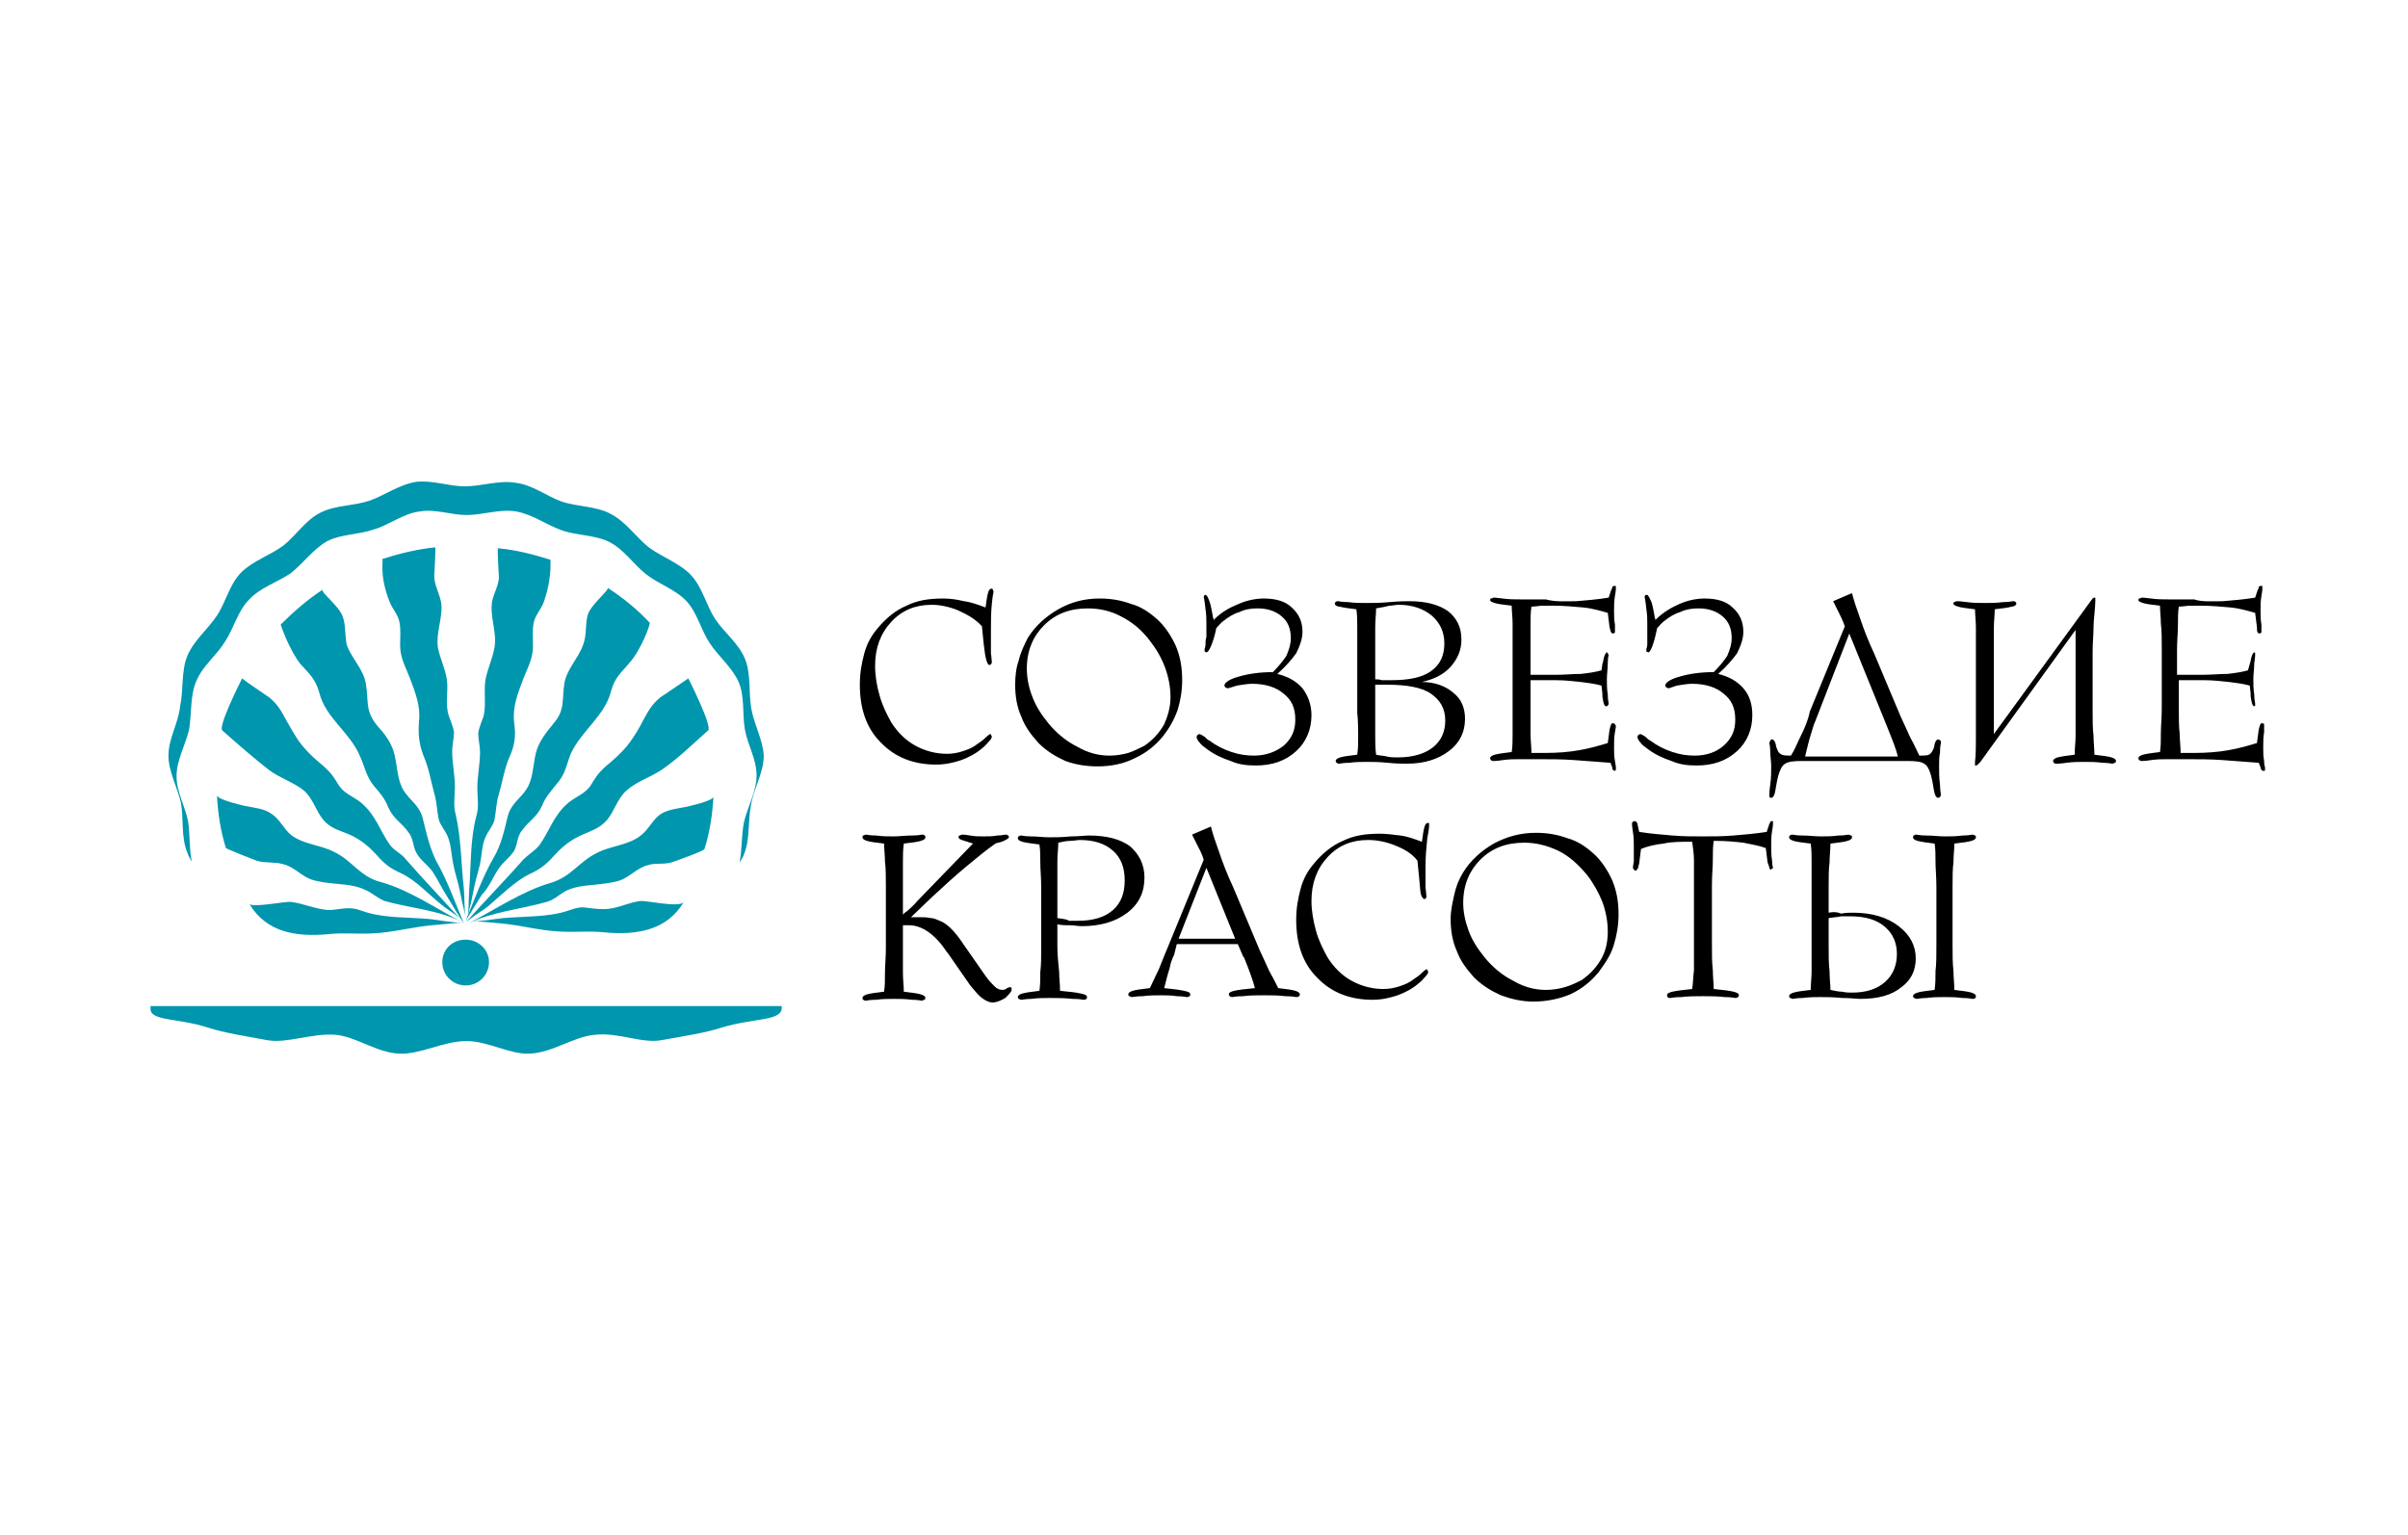 <svg width="160" height="102" viewBox="0 0 160 102" fill="none" xmlns="http://www.w3.org/2000/svg">
<path d="M63.635 40.553C63.038 40.314 62.441 40.195 61.904 40.195C60.831 40.195 59.936 40.553 59.22 41.328C58.504 42.104 58.146 43.059 58.146 44.252C58.146 44.908 58.265 45.624 58.444 46.221C58.623 46.877 58.921 47.473 59.22 48.01C59.637 48.666 60.174 49.203 60.831 49.561C61.487 49.919 62.203 50.098 62.919 50.098C63.277 50.098 63.635 50.039 63.992 49.919C64.35 49.8 64.649 49.681 64.947 49.442C65.126 49.323 65.305 49.203 65.484 49.025C65.663 48.846 65.782 48.786 65.782 48.786C65.842 48.786 65.842 48.786 65.842 48.846C65.842 48.846 65.902 48.905 65.902 48.965C65.902 49.025 65.842 49.144 65.723 49.263C65.603 49.382 65.484 49.561 65.245 49.74C64.828 50.098 64.35 50.337 63.873 50.516C63.336 50.695 62.799 50.814 62.203 50.814C60.711 50.814 59.458 50.337 58.504 49.323C57.549 48.368 57.132 47.056 57.132 45.505C57.132 44.729 57.251 44.073 57.43 43.416C57.609 42.76 57.907 42.223 58.325 41.746C58.862 41.09 59.518 40.553 60.234 40.254C60.95 39.897 61.725 39.777 62.68 39.777C63.098 39.777 63.575 39.837 64.052 39.956C64.529 40.016 65.007 40.195 65.484 40.374C65.544 39.897 65.603 39.538 65.663 39.359C65.723 39.181 65.782 39.121 65.902 39.121C65.961 39.121 65.961 39.121 65.961 39.181C65.961 39.181 66.021 39.3 66.021 39.359C66.021 39.3 65.961 39.538 65.902 40.135C65.842 40.732 65.842 41.328 65.842 41.985V43.416C65.902 43.834 65.902 44.073 65.902 44.013C65.902 44.073 65.902 44.073 65.842 44.132C65.842 44.192 65.782 44.192 65.723 44.192C65.663 44.192 65.603 44.073 65.544 43.894C65.484 43.715 65.424 43.357 65.365 42.82L65.245 41.627C64.828 41.149 64.291 40.851 63.635 40.553ZM78.251 47.175C78.43 46.578 78.55 45.922 78.55 45.206C78.55 44.371 78.43 43.655 78.132 42.939C77.834 42.283 77.416 41.627 76.879 41.149C76.342 40.672 75.805 40.314 75.149 40.135C74.493 39.897 73.837 39.777 73.061 39.777C72.047 39.777 71.152 40.016 70.317 40.493C69.481 40.97 68.765 41.627 68.288 42.402C68.049 42.88 67.811 43.357 67.692 43.894C67.513 44.371 67.453 44.968 67.453 45.505C67.453 46.28 67.572 46.996 67.87 47.652C68.109 48.309 68.527 48.846 69.004 49.382C69.541 49.919 70.138 50.277 70.794 50.576C71.45 50.814 72.166 50.934 72.942 50.934C73.837 50.934 74.672 50.755 75.388 50.397C76.163 50.039 76.76 49.561 77.297 48.905C77.714 48.368 78.013 47.831 78.251 47.175ZM74.97 50.039C74.552 50.158 74.135 50.218 73.717 50.218C73.001 50.218 72.285 50.039 71.569 49.621C70.853 49.263 70.197 48.726 69.66 48.07C69.183 47.473 68.825 46.936 68.586 46.28C68.348 45.684 68.228 45.027 68.228 44.431C68.228 43.237 68.646 42.283 69.362 41.567C70.138 40.791 71.092 40.433 72.285 40.433C73.061 40.433 73.837 40.612 74.493 40.97C75.209 41.328 75.865 41.865 76.402 42.581C76.82 43.118 77.177 43.715 77.416 44.371C77.655 45.027 77.774 45.684 77.774 46.34C77.774 46.996 77.595 47.593 77.356 48.13C77.058 48.666 76.641 49.144 76.044 49.561C75.686 49.74 75.328 49.919 74.97 50.039ZM80.16 43.357L80.041 43.297V43.118C80.041 43.118 80.101 42.999 80.101 42.82C80.101 42.641 80.101 42.522 80.16 42.343V41.507C80.16 41.209 80.16 40.851 80.101 40.493C80.041 39.897 79.981 39.658 79.981 39.658L80.041 39.538H80.101C80.22 39.538 80.339 39.897 80.399 40.075C80.459 40.254 80.518 40.612 80.578 40.911C80.578 41.03 80.638 41.09 80.638 41.209L80.697 41.149C81.175 40.672 81.712 40.374 82.308 40.135C82.845 39.897 83.442 39.777 83.979 39.777C84.754 39.777 85.411 39.956 85.828 40.374C86.305 40.791 86.544 41.328 86.544 41.985C86.544 42.462 86.365 42.939 86.126 43.416C85.828 43.834 85.411 44.311 84.874 44.789C85.59 44.968 86.126 45.266 86.544 45.743C86.902 46.221 87.141 46.817 87.141 47.533C87.141 48.487 86.783 49.323 86.126 49.919C85.411 50.576 84.516 50.874 83.442 50.874C82.845 50.874 82.308 50.814 81.771 50.576C81.234 50.397 80.697 50.158 80.22 49.8C79.981 49.621 79.802 49.502 79.683 49.323C79.564 49.203 79.504 49.025 79.504 48.965L79.564 48.846L79.683 48.786C79.743 48.786 79.862 48.846 80.041 48.965C80.16 49.084 80.28 49.203 80.339 49.203C80.817 49.561 81.294 49.8 81.831 49.979C82.368 50.158 82.845 50.218 83.323 50.218C84.098 50.218 84.754 49.979 85.291 49.561C85.828 49.084 86.067 48.547 86.067 47.831C86.067 47.056 85.828 46.519 85.291 46.101C84.814 45.684 84.098 45.445 83.203 45.445C82.905 45.445 82.547 45.505 82.189 45.564C81.831 45.684 81.592 45.743 81.592 45.743C81.533 45.743 81.413 45.684 81.413 45.684L81.354 45.564C81.354 45.385 81.652 45.147 82.308 44.968C82.905 44.789 83.68 44.669 84.575 44.669C84.933 44.311 85.232 43.953 85.47 43.595C85.649 43.178 85.769 42.82 85.769 42.402C85.769 41.806 85.59 41.328 85.172 40.97C84.754 40.612 84.217 40.433 83.561 40.433C83.144 40.433 82.726 40.493 82.368 40.672C81.95 40.791 81.592 41.03 81.294 41.269C81.115 41.388 80.996 41.567 80.817 41.746C80.638 42.641 80.339 43.357 80.16 43.357ZM92.152 50.277C91.913 50.218 91.675 50.218 91.436 50.158C91.377 49.74 91.377 49.323 91.377 48.905V45.505H92.152C93.465 45.505 94.479 45.684 95.076 46.101C95.672 46.519 96.03 47.056 96.03 47.891C96.03 48.666 95.732 49.263 95.195 49.681C94.658 50.098 93.882 50.337 92.868 50.337C92.629 50.337 92.391 50.337 92.152 50.277ZM90.243 48.905C90.243 49.382 90.243 49.74 90.183 50.158C89.647 50.218 89.229 50.277 89.05 50.337C88.871 50.397 88.751 50.456 88.751 50.576C88.751 50.635 88.752 50.635 88.811 50.695C88.811 50.695 88.871 50.755 88.99 50.755C89.05 50.755 89.229 50.695 89.647 50.695C90.064 50.635 90.482 50.635 90.84 50.635C91.198 50.635 91.615 50.635 92.212 50.695C92.808 50.755 93.226 50.755 93.465 50.755C94.658 50.755 95.553 50.456 96.269 49.919C96.985 49.382 97.343 48.666 97.343 47.772C97.343 47.056 97.104 46.459 96.567 46.041C96.09 45.624 95.374 45.325 94.479 45.325C95.254 45.147 95.911 44.848 96.388 44.311C96.865 43.774 97.104 43.178 97.104 42.522C97.104 41.686 96.806 41.09 96.209 40.612C95.612 40.195 94.777 39.956 93.644 39.956C93.405 39.956 92.987 39.956 92.331 40.016C91.675 40.075 91.198 40.075 90.78 40.075C90.362 40.075 90.004 40.075 89.587 40.016C89.169 40.016 88.93 39.956 88.93 39.956C88.871 39.956 88.751 39.956 88.751 40.016C88.692 40.016 88.692 40.075 88.692 40.135C88.692 40.195 88.811 40.314 88.99 40.314C89.229 40.374 89.587 40.433 90.124 40.493C90.183 40.851 90.183 41.269 90.183 41.746V47.354C90.243 47.951 90.243 48.487 90.243 48.905ZM91.377 45.147V41.686C91.377 41.209 91.436 40.791 91.436 40.433C91.794 40.374 92.093 40.314 92.331 40.254C92.51 40.254 92.749 40.195 92.928 40.195C93.823 40.195 94.539 40.433 95.135 40.911C95.672 41.388 95.97 41.985 95.97 42.76C95.97 43.595 95.672 44.192 95.076 44.61C94.479 45.027 93.644 45.206 92.391 45.206H91.794C91.675 45.147 91.496 45.147 91.377 45.147ZM104.741 39.956C105.456 39.897 106.172 39.837 106.888 39.718L107.067 39.181C107.127 39.121 107.127 39.061 107.127 39.002C107.127 39.002 107.187 38.942 107.246 38.942H107.366V39.121C107.366 39.121 107.366 39.3 107.306 39.598C107.246 39.956 107.246 40.254 107.246 40.553C107.246 40.911 107.246 41.209 107.306 41.507V42.044C107.246 42.044 107.246 42.104 107.187 42.104C107.127 42.104 107.127 42.104 107.067 42.044C107.008 41.985 107.008 41.865 106.948 41.686L106.829 40.732C106.411 40.612 105.814 40.433 105.218 40.374C104.562 40.314 103.905 40.254 103.189 40.254H102.533C102.294 40.254 102.056 40.314 101.757 40.314C101.698 40.672 101.698 41.09 101.698 41.567V44.848H103.368C103.965 44.848 104.502 44.789 105.039 44.789C105.576 44.729 105.993 44.669 106.411 44.55L106.471 44.132C106.471 44.073 106.53 44.013 106.53 43.894C106.59 43.536 106.709 43.357 106.769 43.357C106.769 43.357 106.829 43.357 106.829 43.416C106.829 43.476 106.888 43.476 106.888 43.536C106.888 43.536 106.829 43.715 106.829 44.073C106.829 44.431 106.769 44.789 106.769 45.147C106.769 45.445 106.769 45.803 106.829 46.161C106.829 46.519 106.888 46.698 106.888 46.757C106.888 46.817 106.888 46.817 106.829 46.877C106.829 46.936 106.769 46.936 106.709 46.936C106.59 46.936 106.53 46.698 106.471 46.28V46.101L106.411 45.564C105.993 45.445 105.516 45.385 105.039 45.325C104.502 45.266 103.965 45.206 103.368 45.206H101.698V48.786C101.698 49.203 101.757 49.681 101.757 50.039H102.712C103.488 50.039 104.263 49.979 104.919 49.86C105.635 49.74 106.232 49.561 106.829 49.382L106.948 48.487C107.008 48.309 107.008 48.189 107.067 48.13C107.067 48.07 107.127 48.07 107.187 48.07C107.246 48.07 107.246 48.07 107.306 48.13C107.306 48.189 107.366 48.189 107.366 48.249C107.366 48.249 107.366 48.368 107.306 48.666C107.246 48.965 107.246 49.323 107.246 49.681C107.246 49.979 107.246 50.277 107.306 50.576C107.366 50.874 107.366 50.993 107.366 50.993V51.172L107.306 51.232C107.306 51.232 107.246 51.232 107.187 51.172C107.127 51.113 107.127 51.113 107.127 50.993L107.008 50.695C106.232 50.635 105.456 50.576 104.621 50.516C103.786 50.456 103.01 50.456 102.175 50.456H100.982C100.624 50.456 100.266 50.456 99.848 50.516C99.49 50.576 99.252 50.576 99.252 50.576C99.132 50.576 99.132 50.576 99.073 50.516C99.013 50.456 99.013 50.456 99.013 50.397C99.013 50.277 99.132 50.218 99.311 50.158C99.55 50.098 99.908 50.039 100.445 49.979C100.505 49.621 100.505 49.203 100.505 48.726V41.448C100.505 41.03 100.445 40.612 100.445 40.254C99.908 40.195 99.49 40.135 99.311 40.075C99.132 40.016 99.013 39.956 99.013 39.897C99.013 39.837 99.013 39.777 99.073 39.777C99.132 39.777 99.192 39.718 99.252 39.718C99.252 39.718 99.431 39.718 99.848 39.777C100.266 39.837 100.684 39.837 101.101 39.837H102.712C103.368 40.016 104.025 39.956 104.741 39.956ZM109.513 43.357L109.394 43.297V43.118C109.394 43.118 109.454 42.999 109.454 42.82V41.507C109.454 41.209 109.454 40.851 109.394 40.493C109.334 39.897 109.275 39.658 109.275 39.658L109.334 39.538H109.454C109.513 39.538 109.692 39.897 109.752 40.075C109.812 40.254 109.871 40.612 109.931 40.911C109.931 41.03 109.991 41.09 109.991 41.209L110.05 41.149C110.528 40.672 111.065 40.374 111.601 40.135C112.138 39.897 112.735 39.777 113.272 39.777C114.048 39.777 114.704 39.956 115.121 40.374C115.599 40.791 115.837 41.328 115.837 41.985C115.837 42.462 115.658 42.939 115.42 43.416C115.121 43.834 114.704 44.311 114.167 44.789C114.883 44.968 115.42 45.266 115.837 45.743C116.255 46.221 116.434 46.817 116.434 47.533C116.434 48.487 116.076 49.323 115.42 49.919C114.704 50.576 113.809 50.874 112.735 50.874C112.138 50.874 111.601 50.814 111.064 50.576C110.528 50.397 109.991 50.158 109.513 49.8C109.275 49.621 109.096 49.502 108.976 49.323C108.857 49.203 108.797 49.025 108.797 48.965L108.857 48.846L108.976 48.786C109.036 48.786 109.155 48.846 109.334 48.965C109.454 49.084 109.573 49.203 109.633 49.203C110.11 49.561 110.587 49.8 111.124 49.979C111.661 50.158 112.138 50.218 112.616 50.218C113.391 50.218 114.048 49.979 114.525 49.561C115.062 49.084 115.3 48.547 115.3 47.831C115.3 47.056 115.062 46.519 114.525 46.101C114.048 45.684 113.332 45.445 112.437 45.445C112.138 45.445 111.78 45.505 111.422 45.564L110.886 45.743C110.826 45.743 110.707 45.684 110.707 45.684L110.647 45.564C110.647 45.385 110.945 45.147 111.601 44.968C112.198 44.789 112.974 44.669 113.869 44.669C114.227 44.311 114.525 43.953 114.763 43.595C114.942 43.178 115.062 42.82 115.062 42.402C115.062 41.806 114.883 41.328 114.465 40.97C114.048 40.612 113.511 40.433 112.854 40.433C112.437 40.433 112.019 40.493 111.661 40.672C111.243 40.791 110.886 41.03 110.587 41.269C110.408 41.388 110.289 41.567 110.11 41.746C109.931 42.641 109.692 43.357 109.513 43.357ZM119.656 48.905C119.417 49.382 119.238 49.86 118.999 50.218C118.641 50.218 118.403 50.218 118.224 50.039C118.104 49.919 117.985 49.561 117.985 49.442C117.925 49.263 117.866 49.144 117.746 49.144C117.687 49.144 117.687 49.144 117.627 49.203C117.627 49.263 117.567 49.323 117.567 49.382C117.567 49.382 117.627 49.681 117.627 50.039C117.627 50.277 117.687 50.576 117.687 50.934C117.687 51.292 117.687 51.709 117.627 52.127C117.567 52.544 117.567 52.783 117.567 52.783V52.962C117.627 53.022 117.627 53.022 117.687 53.022C117.806 53.022 117.866 52.902 117.925 52.723C117.985 52.485 118.045 51.948 118.164 51.53C118.403 50.755 118.582 50.576 119.715 50.576H126.755C127.889 50.576 128.068 50.755 128.306 51.53C128.426 51.948 128.485 52.544 128.545 52.723C128.605 52.902 128.664 53.022 128.784 53.022C128.843 53.022 128.843 53.022 128.903 52.962C128.903 52.962 128.963 52.902 128.963 52.783C128.963 52.783 128.903 52.485 128.903 52.127C128.843 51.709 128.843 51.292 128.843 50.934C128.843 50.576 128.843 50.277 128.903 50.039C128.903 49.621 128.963 49.382 128.963 49.382C128.963 49.263 128.963 49.203 128.903 49.203C128.903 49.203 128.843 49.144 128.784 49.144C128.664 49.144 128.605 49.263 128.545 49.442C128.545 49.621 128.426 49.919 128.306 50.039C128.187 50.218 127.948 50.218 127.531 50.218C127.352 49.86 127.173 49.442 126.934 49.025C126.755 48.607 126.517 48.13 126.278 47.593L124.548 43.476C124.13 42.581 123.832 41.806 123.593 41.09C123.355 40.433 123.176 39.897 123.056 39.419L121.803 39.956L122.161 40.672C122.281 40.911 122.46 41.269 122.579 41.627L120.252 47.294C120.133 47.891 119.894 48.428 119.656 48.905ZM119.954 50.218C120.073 49.74 120.193 49.203 120.312 48.846C120.431 48.487 120.491 48.189 120.61 47.951L122.877 42.104L125.323 48.13C125.681 49.025 125.98 49.74 126.099 50.277H119.954V50.218ZM139.045 39.777C139.105 39.718 139.164 39.718 139.164 39.718H139.224V39.956C139.224 40.374 139.105 41.209 139.105 41.686C139.105 42.164 139.045 42.7 139.045 43.297V47.235C139.045 47.891 139.045 48.428 139.105 48.905C139.105 49.323 139.164 49.8 139.164 50.158C139.701 50.218 140.119 50.277 140.298 50.337C140.477 50.397 140.596 50.456 140.596 50.576C140.596 50.635 140.596 50.635 140.537 50.695C140.477 50.695 140.417 50.755 140.358 50.755C140.358 50.755 140.059 50.695 139.701 50.695C139.284 50.635 138.866 50.635 138.508 50.635C138.15 50.635 137.733 50.635 137.315 50.695C136.897 50.755 136.659 50.755 136.659 50.755C136.599 50.755 136.48 50.755 136.48 50.695C136.42 50.635 136.42 50.635 136.42 50.576C136.42 50.456 136.539 50.397 136.718 50.337C136.957 50.277 137.315 50.218 137.852 50.158C137.852 49.74 137.912 49.323 137.912 48.905V41.865L131.588 50.635L131.409 50.814C131.349 50.874 131.289 50.874 131.289 50.874H131.23V50.635C131.289 50.218 131.289 49.382 131.289 48.965V41.686C131.289 41.269 131.23 40.851 131.23 40.493C130.693 40.433 130.275 40.374 130.096 40.314C129.917 40.254 129.798 40.195 129.798 40.135C129.798 40.075 129.798 40.016 129.857 40.016C129.857 40.016 129.977 39.956 130.036 39.956C130.096 39.956 130.275 39.956 130.693 40.016C131.11 40.075 131.528 40.075 131.886 40.075C132.244 40.075 132.662 40.075 133.079 40.016C133.497 40.016 133.735 39.956 133.735 39.956C133.795 39.956 133.914 39.956 133.914 40.016C133.974 40.016 133.974 40.075 133.974 40.135C133.974 40.195 133.855 40.314 133.676 40.314C133.497 40.374 133.079 40.433 132.542 40.493C132.542 40.851 132.483 41.269 132.483 41.746V48.786L138.866 40.016C138.866 40.016 138.986 39.837 139.045 39.777ZM147.696 39.956C148.412 39.897 149.128 39.837 149.844 39.718L150.023 39.181C150.082 39.121 150.082 39.061 150.082 39.002C150.082 39.002 150.142 38.942 150.202 38.942H150.321V39.121C150.321 39.121 150.321 39.3 150.261 39.598C150.202 39.956 150.202 40.254 150.202 40.553C150.202 40.911 150.202 41.209 150.261 41.507V42.044C150.202 42.044 150.202 42.104 150.142 42.104C150.082 42.104 150.082 42.104 150.023 42.044C149.963 41.985 149.963 41.865 149.963 41.686L149.844 40.732C149.426 40.612 148.829 40.433 148.233 40.374C147.577 40.314 146.92 40.254 146.204 40.254H145.548C145.31 40.254 145.071 40.314 144.773 40.314C144.713 40.672 144.713 41.09 144.713 41.567C144.713 42.044 144.653 42.581 144.653 43.178V44.848H146.324C146.92 44.848 147.457 44.789 147.994 44.789C148.531 44.729 148.949 44.669 149.366 44.55L149.486 44.132C149.486 44.073 149.545 44.013 149.545 43.894C149.605 43.536 149.724 43.357 149.784 43.357C149.784 43.357 149.844 43.357 149.844 43.416V43.536C149.844 43.536 149.844 43.715 149.784 44.073C149.784 44.431 149.724 44.789 149.724 45.147C149.724 45.445 149.724 45.803 149.784 46.161C149.784 46.519 149.844 46.698 149.844 46.757V46.877C149.844 46.936 149.784 46.936 149.784 46.936C149.665 46.936 149.605 46.698 149.545 46.28V46.101L149.486 45.564C149.068 45.445 148.591 45.385 148.114 45.325C147.577 45.266 147.04 45.206 146.443 45.206H144.773V47.115C144.773 47.772 144.773 48.309 144.832 48.786C144.832 49.203 144.892 49.681 144.892 50.039H145.846C146.622 50.039 147.398 49.979 148.054 49.86C148.77 49.74 149.366 49.561 149.963 49.382L150.082 48.487C150.142 48.309 150.142 48.189 150.202 48.13C150.202 48.07 150.261 48.07 150.321 48.07C150.381 48.07 150.381 48.07 150.44 48.13V48.666C150.381 48.965 150.381 49.323 150.381 49.681C150.381 49.979 150.381 50.277 150.44 50.576C150.44 50.874 150.5 50.993 150.5 50.993V51.172C150.5 51.232 150.44 51.232 150.381 51.232C150.381 51.232 150.321 51.232 150.261 51.172C150.261 51.113 150.202 51.113 150.202 50.993L150.082 50.695C149.307 50.635 148.531 50.576 147.696 50.516C146.861 50.456 146.085 50.456 145.25 50.456H144.057C143.699 50.456 143.341 50.456 142.923 50.516C142.565 50.576 142.326 50.576 142.326 50.576C142.267 50.576 142.207 50.576 142.148 50.516C142.088 50.456 142.088 50.456 142.088 50.397C142.088 50.277 142.207 50.218 142.386 50.158C142.625 50.098 142.983 50.039 143.52 49.979C143.579 49.621 143.579 49.203 143.579 48.726C143.579 48.249 143.639 47.712 143.639 47.056V43.118C143.639 42.462 143.639 41.925 143.579 41.448C143.579 41.03 143.52 40.612 143.52 40.254C142.983 40.195 142.565 40.135 142.386 40.075C142.207 40.016 142.088 39.956 142.088 39.897C142.088 39.837 142.088 39.777 142.148 39.777C142.207 39.777 142.267 39.718 142.326 39.718C142.326 39.718 142.505 39.718 142.923 39.777C143.341 39.837 143.758 39.837 144.176 39.837H145.787C146.324 40.016 147.04 39.956 147.696 39.956ZM60.294 60.539C60.473 60.36 60.711 60.181 60.95 59.883L64.649 56.064C64.529 56.005 64.41 56.005 64.291 55.945C63.873 55.826 63.694 55.766 63.694 55.647C63.694 55.587 63.694 55.528 63.754 55.528C63.813 55.528 63.873 55.468 63.933 55.468C63.933 55.468 64.112 55.468 64.47 55.528C64.768 55.587 65.066 55.587 65.365 55.587C65.663 55.587 65.961 55.587 66.26 55.528C66.558 55.528 66.737 55.468 66.797 55.468C66.856 55.468 66.916 55.468 66.975 55.528C67.035 55.528 67.035 55.587 67.035 55.647C67.035 55.706 66.856 55.826 66.558 55.945C66.379 56.005 66.26 56.005 66.14 56.064C65.544 56.482 64.887 57.019 64.171 57.616C63.456 58.212 62.74 58.868 61.964 59.584L60.532 60.956H60.95C61.308 60.956 61.606 60.956 61.845 61.016C62.083 61.016 62.262 61.136 62.441 61.195C62.919 61.374 63.396 61.851 63.933 62.627C63.992 62.746 64.052 62.806 64.052 62.806L65.424 64.775C65.663 65.133 65.902 65.371 66.081 65.55C66.26 65.729 66.439 65.789 66.618 65.789C66.737 65.789 66.856 65.729 66.916 65.67C67.035 65.61 67.095 65.61 67.095 65.61C67.154 65.61 67.214 65.61 67.214 65.67V65.789C67.214 65.908 67.035 66.087 66.797 66.326C66.498 66.505 66.2 66.624 65.961 66.624C65.723 66.624 65.484 66.505 65.245 66.326C65.007 66.147 64.768 65.849 64.47 65.491L62.978 63.343L62.919 63.283C62.143 62.09 61.248 61.493 60.413 61.493H59.995V64.656C59.995 65.133 60.055 65.55 60.055 65.908C60.592 65.968 61.01 66.028 61.188 66.087C61.367 66.147 61.487 66.207 61.487 66.326C61.487 66.386 61.487 66.386 61.427 66.445C61.367 66.445 61.308 66.505 61.248 66.505C61.188 66.505 61.01 66.445 60.592 66.445C60.174 66.386 59.757 66.386 59.399 66.386C59.041 66.386 58.623 66.386 58.206 66.445C57.788 66.445 57.549 66.505 57.549 66.505C57.49 66.505 57.43 66.505 57.37 66.445C57.311 66.445 57.311 66.386 57.311 66.326C57.311 66.207 57.43 66.147 57.609 66.087C57.788 66.028 58.206 65.968 58.742 65.908C58.802 65.55 58.802 65.133 58.802 64.656C58.802 64.178 58.862 63.641 58.862 62.985V58.928C58.862 58.272 58.862 57.735 58.802 57.258C58.802 56.84 58.742 56.422 58.742 56.064C58.206 56.005 57.788 55.945 57.609 55.885C57.43 55.826 57.311 55.766 57.311 55.647C57.311 55.587 57.311 55.528 57.37 55.528C57.37 55.528 57.49 55.468 57.549 55.468C57.609 55.468 57.788 55.528 58.206 55.528C58.623 55.587 59.041 55.587 59.399 55.587C59.757 55.587 60.174 55.528 60.592 55.528C61.01 55.528 61.248 55.468 61.248 55.468C61.308 55.468 61.427 55.468 61.427 55.528C61.487 55.528 61.487 55.587 61.487 55.647C61.487 55.766 61.367 55.826 61.188 55.885C61.01 55.945 60.592 56.005 60.055 56.064C59.995 56.482 59.995 56.84 59.995 57.317V60.897C59.936 60.778 60.115 60.658 60.294 60.539ZM70.257 62.866V61.434C70.555 61.493 70.853 61.493 71.092 61.493C71.39 61.493 71.629 61.553 71.868 61.553C73.121 61.553 74.135 61.255 74.91 60.658C75.686 60.062 76.044 59.286 76.044 58.331C76.044 57.437 75.686 56.78 75.089 56.243C74.433 55.766 73.538 55.528 72.345 55.528C72.106 55.528 71.689 55.587 71.152 55.587C70.555 55.647 70.078 55.647 69.72 55.647C69.302 55.647 68.944 55.587 68.527 55.587C68.109 55.587 67.87 55.528 67.87 55.528C67.811 55.528 67.751 55.528 67.692 55.587C67.632 55.587 67.632 55.647 67.632 55.706C67.632 55.826 67.751 55.885 67.93 55.945C68.169 56.005 68.527 56.064 69.064 56.124C69.123 56.482 69.123 56.9 69.123 57.317C69.123 57.794 69.183 58.331 69.183 58.988V62.925C69.183 63.582 69.183 64.118 69.123 64.596C69.123 65.073 69.123 65.431 69.064 65.849C68.527 65.908 68.169 65.968 67.93 66.028C67.751 66.087 67.632 66.147 67.632 66.266C67.632 66.326 67.632 66.326 67.692 66.386C67.751 66.386 67.751 66.445 67.87 66.445C67.93 66.445 68.169 66.386 68.527 66.386C68.944 66.326 69.362 66.326 69.72 66.326C70.257 66.326 70.734 66.326 71.271 66.386C71.748 66.386 71.987 66.445 71.987 66.445C72.047 66.445 72.166 66.445 72.166 66.386C72.226 66.386 72.226 66.326 72.226 66.266C72.226 66.147 72.106 66.087 71.808 66.028C71.569 65.968 71.092 65.908 70.436 65.849C70.436 65.431 70.376 65.013 70.376 64.596C70.317 63.999 70.257 63.462 70.257 62.866ZM70.257 61.016V57.258C70.257 56.78 70.317 56.422 70.317 56.005C70.615 55.945 70.853 55.885 71.092 55.885C71.331 55.885 71.569 55.826 71.748 55.826C72.703 55.826 73.419 56.064 73.956 56.542C74.493 57.019 74.731 57.675 74.731 58.511C74.731 59.346 74.493 60.002 73.956 60.479C73.419 60.956 72.643 61.195 71.629 61.195H71.032C70.853 61.076 70.615 61.076 70.257 61.016ZM78.192 62.746H82.249L82.606 63.582L82.666 63.641C83.024 64.536 83.263 65.192 83.382 65.67C82.726 65.729 82.249 65.789 82.01 65.849C81.771 65.908 81.652 65.968 81.652 66.087C81.652 66.147 81.652 66.147 81.712 66.207C81.712 66.207 81.771 66.266 81.891 66.266C81.891 66.266 82.129 66.207 82.606 66.207C83.024 66.147 83.501 66.147 83.979 66.147C84.456 66.147 84.933 66.147 85.411 66.207C85.888 66.207 86.126 66.266 86.126 66.266C86.186 66.266 86.246 66.266 86.305 66.207C86.365 66.207 86.365 66.147 86.365 66.087C86.365 65.968 86.246 65.908 86.067 65.849C85.888 65.789 85.47 65.729 84.933 65.67C84.754 65.312 84.575 64.954 84.337 64.536C84.158 64.118 83.919 63.641 83.68 63.104L81.95 58.988C81.533 58.093 81.234 57.317 80.996 56.601C80.757 55.945 80.578 55.408 80.459 54.931L79.206 55.468L79.564 56.184C79.683 56.422 79.862 56.721 79.981 57.138L77.655 62.806C77.416 63.403 77.177 63.94 76.999 64.417C76.76 64.894 76.581 65.312 76.402 65.67C75.865 65.729 75.447 65.789 75.268 65.849C75.089 65.908 74.97 65.968 74.97 66.087C74.97 66.147 74.97 66.147 75.03 66.207C75.089 66.207 75.149 66.266 75.209 66.266C75.268 66.266 75.507 66.207 75.925 66.207C76.342 66.147 76.76 66.147 77.118 66.147C77.476 66.147 77.834 66.147 78.192 66.207C78.609 66.207 78.788 66.266 78.848 66.266C78.908 66.266 78.967 66.266 79.027 66.207C79.087 66.207 79.087 66.147 79.087 66.087C79.087 65.968 78.967 65.908 78.669 65.849C78.43 65.789 77.953 65.729 77.356 65.67C77.476 65.192 77.595 64.715 77.714 64.357C77.774 63.999 77.893 63.701 78.013 63.462L78.192 62.746ZM78.311 62.388L80.16 57.675L82.07 62.388H78.311ZM92.689 56.184C92.093 55.945 91.496 55.826 90.899 55.826C89.825 55.826 88.93 56.184 88.215 56.959C87.499 57.735 87.141 58.69 87.141 59.883C87.141 60.539 87.26 61.195 87.439 61.851C87.618 62.508 87.916 63.104 88.215 63.641C88.632 64.297 89.169 64.835 89.825 65.192C90.482 65.55 91.198 65.729 91.913 65.729C92.272 65.729 92.629 65.67 92.987 65.55C93.345 65.431 93.644 65.312 93.942 65.073C94.121 64.954 94.3 64.835 94.479 64.656C94.658 64.477 94.777 64.417 94.777 64.417C94.837 64.417 94.837 64.417 94.837 64.477C94.837 64.477 94.897 64.536 94.897 64.596C94.897 64.656 94.837 64.775 94.718 64.894C94.598 65.013 94.479 65.192 94.24 65.371C93.823 65.729 93.345 65.968 92.868 66.147C92.331 66.326 91.794 66.445 91.198 66.445C89.706 66.445 88.453 65.968 87.499 64.954C86.544 63.999 86.126 62.687 86.126 61.136C86.126 60.36 86.246 59.704 86.425 59.047C86.604 58.391 86.902 57.854 87.32 57.377C87.857 56.721 88.513 56.184 89.229 55.885C89.945 55.528 90.72 55.408 91.675 55.408C92.093 55.408 92.57 55.468 93.047 55.528C93.524 55.587 94.002 55.766 94.479 55.945C94.539 55.468 94.598 55.11 94.658 54.931C94.718 54.752 94.777 54.692 94.897 54.692C94.956 54.692 94.956 54.692 94.956 54.752V54.931C94.956 54.871 94.956 55.11 94.837 55.706C94.777 56.303 94.718 56.9 94.718 57.556V58.988C94.777 59.405 94.777 59.644 94.777 59.584C94.777 59.644 94.777 59.704 94.718 59.704L94.658 59.763C94.598 59.763 94.479 59.644 94.419 59.465C94.36 59.286 94.36 58.928 94.3 58.391L94.181 57.198C93.823 56.721 93.286 56.422 92.689 56.184ZM107.246 62.746C107.425 62.15 107.545 61.493 107.545 60.778C107.545 59.942 107.425 59.226 107.127 58.511C106.829 57.854 106.411 57.198 105.874 56.721C105.337 56.243 104.8 55.885 104.144 55.706C103.488 55.468 102.831 55.349 102.056 55.349C101.042 55.349 100.147 55.587 99.252 56.064C98.416 56.542 97.701 57.198 97.223 57.974C96.925 58.451 96.746 58.928 96.627 59.465C96.507 60.002 96.388 60.539 96.388 61.076C96.388 61.851 96.507 62.567 96.806 63.224C97.044 63.88 97.462 64.417 97.939 64.954C98.476 65.491 99.073 65.849 99.729 66.147C100.385 66.386 101.101 66.565 101.877 66.565C102.772 66.565 103.607 66.386 104.323 66.087C105.098 65.729 105.695 65.252 106.232 64.596C106.709 63.94 107.067 63.403 107.246 62.746ZM103.965 65.61C103.547 65.729 103.13 65.789 102.712 65.789C101.996 65.789 101.28 65.61 100.564 65.192C99.848 64.835 99.192 64.297 98.655 63.641C98.178 63.045 97.82 62.508 97.581 61.851C97.343 61.195 97.223 60.599 97.223 60.002C97.223 58.809 97.641 57.854 98.357 57.138C99.132 56.363 100.087 56.005 101.28 56.005C102.056 56.005 102.772 56.184 103.547 56.542C104.263 56.9 104.86 57.437 105.456 58.153C105.874 58.69 106.232 59.346 106.471 59.942C106.709 60.599 106.829 61.255 106.829 61.911C106.829 62.567 106.709 63.164 106.411 63.701C106.113 64.238 105.695 64.715 105.098 65.133C104.741 65.312 104.383 65.491 103.965 65.61ZM113.809 64.477C113.809 64.954 113.869 65.371 113.869 65.729C114.525 65.789 114.942 65.849 115.181 65.908C115.42 65.968 115.539 66.028 115.539 66.147C115.539 66.207 115.539 66.207 115.479 66.266C115.479 66.266 115.42 66.326 115.3 66.326C115.3 66.326 115.062 66.266 114.584 66.266C114.107 66.207 113.63 66.207 113.153 66.207C112.675 66.207 112.198 66.207 111.721 66.266C111.243 66.266 111.005 66.326 111.005 66.326C110.886 66.326 110.826 66.326 110.826 66.266C110.766 66.266 110.766 66.207 110.766 66.147C110.766 66.028 110.886 65.968 111.124 65.908C111.363 65.849 111.84 65.789 112.437 65.729C112.496 65.371 112.496 64.954 112.556 64.477V57.198C112.556 56.78 112.496 56.363 112.437 55.945H112.258C111.601 55.945 111.065 55.945 110.528 56.064C109.991 56.124 109.454 56.243 109.036 56.422L108.917 57.377C108.857 57.556 108.857 57.735 108.797 57.735C108.797 57.794 108.738 57.854 108.678 57.854C108.618 57.854 108.618 57.854 108.559 57.794C108.559 57.735 108.499 57.735 108.499 57.675C108.499 57.735 108.499 57.556 108.559 57.258V56.243C108.559 55.945 108.559 55.647 108.499 55.289C108.439 54.931 108.439 54.812 108.439 54.752C108.439 54.692 108.439 54.633 108.499 54.633C108.499 54.573 108.559 54.573 108.618 54.573C108.618 54.573 108.678 54.573 108.738 54.633C108.738 54.633 108.797 54.692 108.797 54.752L108.917 55.289C109.692 55.408 110.408 55.468 111.124 55.528C111.84 55.587 112.496 55.587 113.153 55.587C113.809 55.587 114.465 55.587 115.181 55.528C115.897 55.468 116.613 55.408 117.388 55.289L117.567 54.752C117.627 54.692 117.627 54.633 117.627 54.633C117.627 54.573 117.687 54.573 117.746 54.573H117.806V54.752C117.806 54.752 117.806 54.931 117.746 55.229C117.687 55.587 117.687 55.885 117.687 56.184C117.687 56.542 117.687 56.84 117.746 57.198C117.746 57.496 117.806 57.675 117.806 57.616C117.806 57.675 117.806 57.735 117.746 57.735C117.687 57.735 117.687 57.794 117.687 57.794C117.627 57.794 117.567 57.735 117.567 57.675C117.567 57.616 117.508 57.496 117.448 57.317L117.329 56.363C116.852 56.184 116.374 56.124 115.837 56.005C115.3 55.945 114.704 55.885 114.048 55.885H113.869C113.809 56.243 113.809 56.721 113.809 57.138C113.809 57.616 113.749 58.153 113.749 58.809V62.746C113.749 63.462 113.749 63.999 113.809 64.477ZM121.505 60.658V58.928C121.505 58.272 121.505 57.735 121.565 57.317C121.565 56.84 121.624 56.482 121.624 56.064C122.161 56.005 122.579 55.945 122.758 55.885C122.937 55.826 123.056 55.766 123.056 55.647C123.056 55.587 123.056 55.528 122.997 55.528C122.937 55.528 122.877 55.468 122.818 55.468C122.758 55.468 122.579 55.528 122.161 55.528C121.744 55.587 121.326 55.587 120.968 55.587C120.61 55.587 120.193 55.528 119.775 55.528C119.357 55.528 119.119 55.468 119.119 55.468C119.059 55.468 118.999 55.468 118.94 55.528C118.88 55.528 118.88 55.587 118.88 55.647C118.88 55.766 118.999 55.826 119.178 55.885C119.357 55.945 119.775 56.005 120.312 56.064C120.372 56.422 120.372 56.84 120.372 57.258V64.536C120.372 65.013 120.312 65.371 120.312 65.789C119.775 65.849 119.357 65.908 119.178 65.968C118.999 66.028 118.88 66.087 118.88 66.207C118.88 66.266 118.88 66.266 118.94 66.326C118.999 66.326 119.059 66.386 119.119 66.386C119.178 66.386 119.357 66.326 119.775 66.326C120.193 66.266 120.61 66.266 120.968 66.266C121.326 66.266 121.803 66.266 122.4 66.326C122.997 66.326 123.355 66.386 123.593 66.386C124.786 66.386 125.681 66.147 126.338 65.61C126.994 65.133 127.292 64.477 127.292 63.701C127.292 62.866 126.934 62.15 126.159 61.553C125.383 60.956 124.369 60.658 123.116 60.658C122.877 60.658 122.639 60.658 122.34 60.718C122.042 60.599 121.803 60.599 121.505 60.658ZM129.738 62.866V58.928C129.738 58.272 129.738 57.735 129.798 57.317C129.798 56.84 129.857 56.482 129.857 56.064C130.394 56.005 130.812 55.945 130.991 55.885C131.17 55.826 131.289 55.766 131.289 55.647C131.289 55.587 131.289 55.528 131.23 55.528C131.23 55.528 131.11 55.468 131.051 55.468C131.051 55.468 130.812 55.528 130.394 55.528C129.977 55.587 129.559 55.587 129.201 55.587C128.843 55.587 128.426 55.528 128.008 55.528C127.59 55.528 127.352 55.468 127.352 55.468C127.292 55.468 127.232 55.468 127.173 55.528C127.113 55.528 127.113 55.587 127.113 55.647C127.113 55.766 127.232 55.826 127.411 55.885C127.65 55.945 128.008 56.005 128.545 56.064C128.605 56.422 128.605 56.84 128.605 57.258C128.605 57.735 128.664 58.272 128.664 58.928V62.866C128.664 63.522 128.664 64.059 128.605 64.536C128.605 65.013 128.605 65.371 128.545 65.789C128.008 65.849 127.59 65.908 127.411 65.968C127.232 66.028 127.113 66.087 127.113 66.207C127.113 66.266 127.113 66.266 127.173 66.326C127.232 66.326 127.292 66.386 127.352 66.386C127.411 66.386 127.65 66.326 128.008 66.326C128.426 66.266 128.843 66.266 129.201 66.266C129.559 66.266 129.977 66.266 130.394 66.326C130.812 66.326 131.051 66.386 131.051 66.386C131.17 66.386 131.23 66.386 131.23 66.326C131.289 66.326 131.289 66.266 131.289 66.207C131.289 66.087 131.17 66.028 130.991 65.968C130.812 65.908 130.394 65.849 129.857 65.789C129.857 65.371 129.798 64.954 129.798 64.536C129.738 63.999 129.738 63.462 129.738 62.866ZM121.505 62.866V61.016C121.863 60.956 122.102 60.956 122.34 60.897H122.937C123.951 60.897 124.727 61.136 125.264 61.613C125.801 62.09 126.039 62.687 126.039 63.403C126.039 64.118 125.801 64.775 125.264 65.252C124.727 65.729 124.011 65.968 123.056 65.968C122.877 65.968 122.639 65.968 122.4 65.908C122.161 65.908 121.923 65.849 121.624 65.789C121.624 65.431 121.565 65.013 121.565 64.536C121.505 64.059 121.505 63.522 121.505 62.866Z" fill="black"/>
<path d="M49.913 47.056C49.734 45.982 49.913 44.789 49.495 43.775C49.078 42.76 48.123 42.044 47.526 41.15C46.93 40.255 46.691 39.061 45.916 38.226C45.2 37.45 44.006 37.033 43.111 36.377C42.276 35.72 41.62 34.706 40.606 34.169C39.651 33.632 38.398 33.692 37.324 33.334C36.31 32.976 35.356 32.2 34.222 32.081C33.148 31.902 32.015 32.32 30.881 32.32C29.807 32.32 28.733 31.902 27.66 32.021C26.526 32.2 25.571 32.916 24.557 33.274C23.483 33.632 22.29 33.573 21.335 34.05C20.321 34.527 19.665 35.601 18.83 36.257C17.935 36.914 16.801 37.272 16.026 38.047C15.25 38.823 15.011 40.016 14.415 40.911C13.818 41.806 12.864 42.581 12.446 43.596C12.028 44.61 12.207 45.803 11.969 46.937C11.85 48.07 11.193 49.084 11.193 50.218C11.193 51.292 11.79 52.306 12.028 53.38C12.207 54.454 12.028 55.647 12.446 56.661C12.506 56.84 12.625 57.079 12.744 57.258C12.565 56.422 12.625 55.468 12.506 54.633C12.327 53.618 11.73 52.664 11.73 51.59C11.73 50.516 12.327 49.502 12.565 48.488C12.744 47.414 12.625 46.221 13.043 45.266C13.46 44.252 14.415 43.536 14.952 42.641C15.548 41.746 15.787 40.612 16.563 39.837C17.279 39.061 18.412 38.703 19.307 38.107C20.142 37.45 20.799 36.496 21.753 35.959C22.708 35.482 23.841 35.541 24.855 35.183C25.87 34.885 26.824 34.11 27.898 33.99C28.912 33.811 29.986 34.229 31 34.229C32.074 34.229 33.208 33.811 34.282 33.99C35.356 34.169 36.31 34.885 37.324 35.243C38.339 35.601 39.532 35.541 40.486 36.019C41.441 36.496 42.097 37.51 42.932 38.166C43.768 38.823 44.901 39.181 45.617 39.956C46.333 40.732 46.572 41.865 47.168 42.76C47.765 43.655 48.66 44.371 49.078 45.326C49.495 46.28 49.316 47.474 49.495 48.488C49.674 49.502 50.271 50.456 50.271 51.53C50.271 52.604 49.674 53.618 49.435 54.633C49.257 55.528 49.316 56.482 49.137 57.317C49.257 57.138 49.376 56.959 49.435 56.781C49.853 55.766 49.674 54.573 49.913 53.44C50.092 52.366 50.748 51.351 50.748 50.218C50.688 49.144 50.092 48.13 49.913 47.056ZM42.515 59.883C41.68 60.002 40.964 60.42 40.129 60.42C39.651 60.42 39.234 60.36 38.756 60.3C38.279 60.3 37.921 60.479 37.503 60.599C36.251 60.957 34.759 60.897 33.447 61.016C32.79 61.076 32.015 61.255 31.358 61.195L33.327 61.374C34.64 61.494 35.893 61.852 37.205 61.911C38.279 61.971 39.174 61.852 40.248 61.971C42.276 62.15 44.305 61.852 45.438 59.943C45.14 60.36 42.932 59.823 42.515 59.883Z" fill="#0096AE"/>
<path d="M45.617 53.619C45.021 53.738 44.305 53.798 43.827 54.156C43.35 54.514 43.111 55.11 42.575 55.528C41.739 56.184 40.665 56.184 39.711 56.661C38.458 57.258 37.981 58.272 36.549 58.69C34.699 59.227 32.85 60.48 31.12 61.374C32.671 60.599 34.64 60.42 36.31 59.943C36.788 59.823 37.145 59.465 37.563 59.227C38.16 58.928 38.756 58.869 39.413 58.809C39.95 58.749 40.665 58.69 41.202 58.511C41.859 58.272 42.336 57.675 43.052 57.497C43.589 57.318 44.245 57.497 44.782 57.258C44.961 57.198 46.81 56.542 46.81 56.423C47.168 55.289 47.347 54.096 47.407 52.903C47.526 53.201 45.856 53.559 45.617 53.619ZM32.492 60.181C33.327 59.465 34.222 58.57 35.177 58.093C35.833 57.795 36.251 57.497 36.728 56.96C37.265 56.363 37.742 55.945 38.458 55.587C39.174 55.23 39.83 55.11 40.367 54.454C40.844 53.857 41.023 53.082 41.62 52.545C42.276 51.948 43.231 51.65 43.947 51.173C45.08 50.397 46.035 49.442 47.049 48.547C47.347 48.309 45.916 45.445 45.737 45.087C45.14 45.505 44.484 45.922 43.887 46.34C43.291 46.817 43.052 47.295 42.694 47.951C42.455 48.428 42.157 48.906 41.859 49.323C41.56 49.741 41.083 50.218 40.665 50.576C40.009 51.113 39.711 51.411 39.293 52.127C38.935 52.724 38.339 52.903 37.802 53.32C36.788 54.156 36.549 55.17 35.833 56.184C35.535 56.542 35.117 56.781 34.759 57.139C33.506 58.57 32.194 59.883 30.941 61.315C31.478 60.837 32.074 60.539 32.492 60.181ZM33.089 57.795C33.387 57.318 33.864 57.019 34.163 56.542C34.401 56.124 34.342 55.587 34.699 55.17C35.177 54.514 35.654 54.335 36.012 53.559C36.251 52.962 36.549 52.664 36.967 52.127C37.563 51.471 37.623 50.874 37.921 50.099C38.637 48.547 40.188 47.593 40.606 45.922C40.844 45.028 41.262 44.729 41.859 44.013C42.634 43.118 43.231 41.448 43.171 41.388C42.336 40.493 41.381 39.718 40.367 39.062C40.546 39.181 39.293 40.135 39.055 40.851C38.876 41.448 38.995 42.224 38.756 42.82C38.458 43.715 37.682 44.431 37.504 45.386C37.325 46.519 37.563 47.175 36.788 48.07C36.251 48.727 35.773 49.323 35.594 50.099C35.415 50.874 35.415 51.769 34.998 52.425C34.58 53.082 33.983 53.38 33.745 54.215C33.506 55.17 33.327 56.124 32.79 57.019C32.015 58.392 31.537 59.764 30.941 61.196C31.299 60.599 31.657 60.062 32.015 59.465C32.492 58.988 32.731 58.332 33.089 57.795ZM28.495 61.076C27.182 60.957 25.691 61.017 24.438 60.659C24.02 60.539 23.662 60.36 23.185 60.36C22.708 60.36 22.29 60.48 21.813 60.48C20.977 60.42 20.202 60.062 19.367 59.943C18.949 59.883 16.742 60.36 16.563 60.062C17.696 61.971 19.665 62.269 21.753 62.09C22.767 61.971 23.722 62.09 24.796 62.031C26.108 61.971 27.361 61.613 28.674 61.494L30.642 61.315C29.927 61.315 29.151 61.136 28.495 61.076ZM22.171 56.602C21.216 56.124 20.142 56.124 19.307 55.468C18.83 55.05 18.591 54.454 18.054 54.096C17.577 53.738 16.861 53.678 16.264 53.559C16.026 53.499 14.415 53.141 14.415 52.843C14.475 54.036 14.654 55.23 15.011 56.363C15.071 56.423 16.861 57.139 17.04 57.198C17.577 57.377 18.233 57.258 18.83 57.437C19.546 57.616 20.023 58.212 20.679 58.451C21.216 58.63 21.872 58.69 22.469 58.749C23.125 58.809 23.722 58.869 24.319 59.167C24.736 59.346 25.094 59.704 25.571 59.883C27.242 60.36 29.211 60.48 30.762 61.315C29.032 60.42 27.242 59.167 25.333 58.63C23.901 58.272 23.424 57.198 22.171 56.602ZM25.929 56.184C25.213 55.17 24.975 54.156 23.961 53.32C23.424 52.903 22.827 52.724 22.469 52.127C22.051 51.411 21.753 51.113 21.097 50.576C20.679 50.218 20.262 49.8 19.904 49.323C19.605 48.906 19.307 48.368 19.068 47.951C18.71 47.295 18.472 46.817 17.875 46.34C17.279 45.922 16.622 45.505 16.085 45.087C15.906 45.445 14.475 48.309 14.773 48.547C15.787 49.442 16.801 50.337 17.875 51.173C18.591 51.709 19.546 52.008 20.202 52.545C20.799 53.082 20.978 53.857 21.455 54.454C21.992 55.11 22.588 55.17 23.364 55.528C24.08 55.886 24.557 56.303 25.094 56.9C25.631 57.497 25.989 57.735 26.645 58.033C27.66 58.511 28.495 59.465 29.33 60.122C29.748 60.48 30.344 60.778 30.702 61.196C29.449 59.823 28.137 58.451 26.884 57.019C26.705 56.781 26.228 56.542 25.929 56.184Z" fill="#0096AE"/>
<path d="M28.077 54.334C27.838 53.499 27.242 53.201 26.824 52.544C26.407 51.888 26.407 50.993 26.228 50.218C26.049 49.382 25.571 48.786 25.034 48.189C24.259 47.235 24.497 46.578 24.319 45.505C24.199 44.55 23.424 43.834 23.066 42.939C22.887 42.343 23.006 41.567 22.767 40.97C22.529 40.254 21.216 39.3 21.455 39.181C20.441 39.837 19.486 40.672 18.651 41.507C18.651 41.567 19.247 43.237 19.963 44.132C20.56 44.789 20.977 45.147 21.216 46.041C21.634 47.712 23.245 48.666 23.901 50.218C24.259 50.993 24.319 51.59 24.855 52.246C25.273 52.723 25.571 53.081 25.81 53.678C26.168 54.453 26.645 54.633 27.122 55.289C27.48 55.706 27.421 56.243 27.659 56.661C27.898 57.138 28.375 57.437 28.733 57.914C29.091 58.451 29.39 59.107 29.748 59.644C30.105 60.241 30.463 60.837 30.821 61.374C30.225 59.942 29.748 58.57 28.972 57.198C28.495 56.184 28.316 55.289 28.077 54.334ZM30.285 54.155C30.105 53.559 30.225 52.902 30.225 52.306C30.225 51.471 30.046 50.755 30.046 49.919C30.046 49.502 30.165 49.084 30.165 48.666C30.105 48.249 29.927 47.891 29.807 47.533C29.569 46.757 29.807 45.922 29.688 45.147C29.569 44.371 29.211 43.715 29.091 42.999C28.972 42.044 29.39 41.149 29.33 40.195C29.27 39.538 28.853 38.942 28.853 38.286C28.853 38.166 28.972 36.377 28.912 36.377C27.719 36.496 26.526 36.794 25.392 37.152C25.512 37.152 25.154 38.107 25.87 39.956C26.049 40.433 26.407 40.791 26.526 41.269C26.645 41.806 26.586 42.343 26.586 42.879C26.586 43.715 26.944 44.311 27.242 45.087C27.6 46.041 27.958 46.936 27.838 47.951C27.779 48.786 27.838 49.442 28.137 50.218C28.495 51.053 28.614 51.828 28.853 52.723C29.032 53.32 29.032 53.917 29.151 54.453C29.27 54.871 29.569 55.169 29.748 55.587C29.986 56.184 29.986 56.78 30.105 57.377C30.225 58.033 30.463 58.689 30.583 59.346C30.702 60.002 30.881 60.599 31 61.255C30.821 60.539 30.881 59.763 30.821 59.047C30.642 57.496 30.642 55.706 30.285 54.155ZM31.895 57.437C32.015 56.84 32.015 56.184 32.253 55.647C32.432 55.229 32.731 54.931 32.85 54.513C32.969 53.917 32.969 53.32 33.148 52.783C33.387 51.948 33.506 51.113 33.864 50.277C34.222 49.502 34.282 48.846 34.162 48.01C34.043 46.996 34.401 46.101 34.759 45.147C35.057 44.371 35.415 43.774 35.415 42.939C35.415 42.402 35.356 41.865 35.475 41.328C35.594 40.851 35.952 40.493 36.131 40.016C36.788 38.107 36.489 37.152 36.608 37.212C35.475 36.854 34.341 36.555 33.089 36.436C33.029 36.436 33.148 38.226 33.148 38.345C33.148 39.002 32.671 39.598 32.671 40.254C32.611 41.209 33.029 42.104 32.85 43.058C32.731 43.774 32.373 44.49 32.253 45.206C32.134 45.982 32.313 46.817 32.134 47.593C32.015 47.951 31.836 48.309 31.776 48.726C31.776 49.144 31.895 49.561 31.895 49.979C31.895 50.814 31.716 51.59 31.716 52.365C31.716 53.022 31.836 53.618 31.657 54.215C31.239 55.766 31.299 57.496 31.179 59.107C31.12 59.823 31.179 60.599 31 61.315C31.12 60.658 31.299 60.062 31.418 59.405C31.537 58.749 31.716 58.093 31.895 57.437ZM32.492 63.94C32.492 64.775 31.836 65.491 30.941 65.491C30.105 65.491 29.39 64.834 29.39 63.94C29.39 63.104 30.046 62.448 30.941 62.448C31.776 62.448 32.492 63.104 32.492 63.94ZM10 66.922V67.042C10 67.877 11.79 67.638 13.818 68.295C14.952 68.653 16.145 68.832 17.756 69.13C19.068 69.369 20.679 68.653 22.29 68.772C23.662 68.891 25.034 69.965 26.526 70.025C27.958 70.085 29.449 69.19 31 69.19C32.432 69.19 33.864 70.085 35.177 70.025C36.728 69.965 38.1 68.891 39.532 68.772C41.083 68.593 42.634 69.369 43.947 69.13C45.617 68.832 46.81 68.653 47.944 68.295C50.092 67.638 51.941 67.877 51.941 66.982V66.863H10V66.922Z" fill="#0096AE"/>
</svg>
